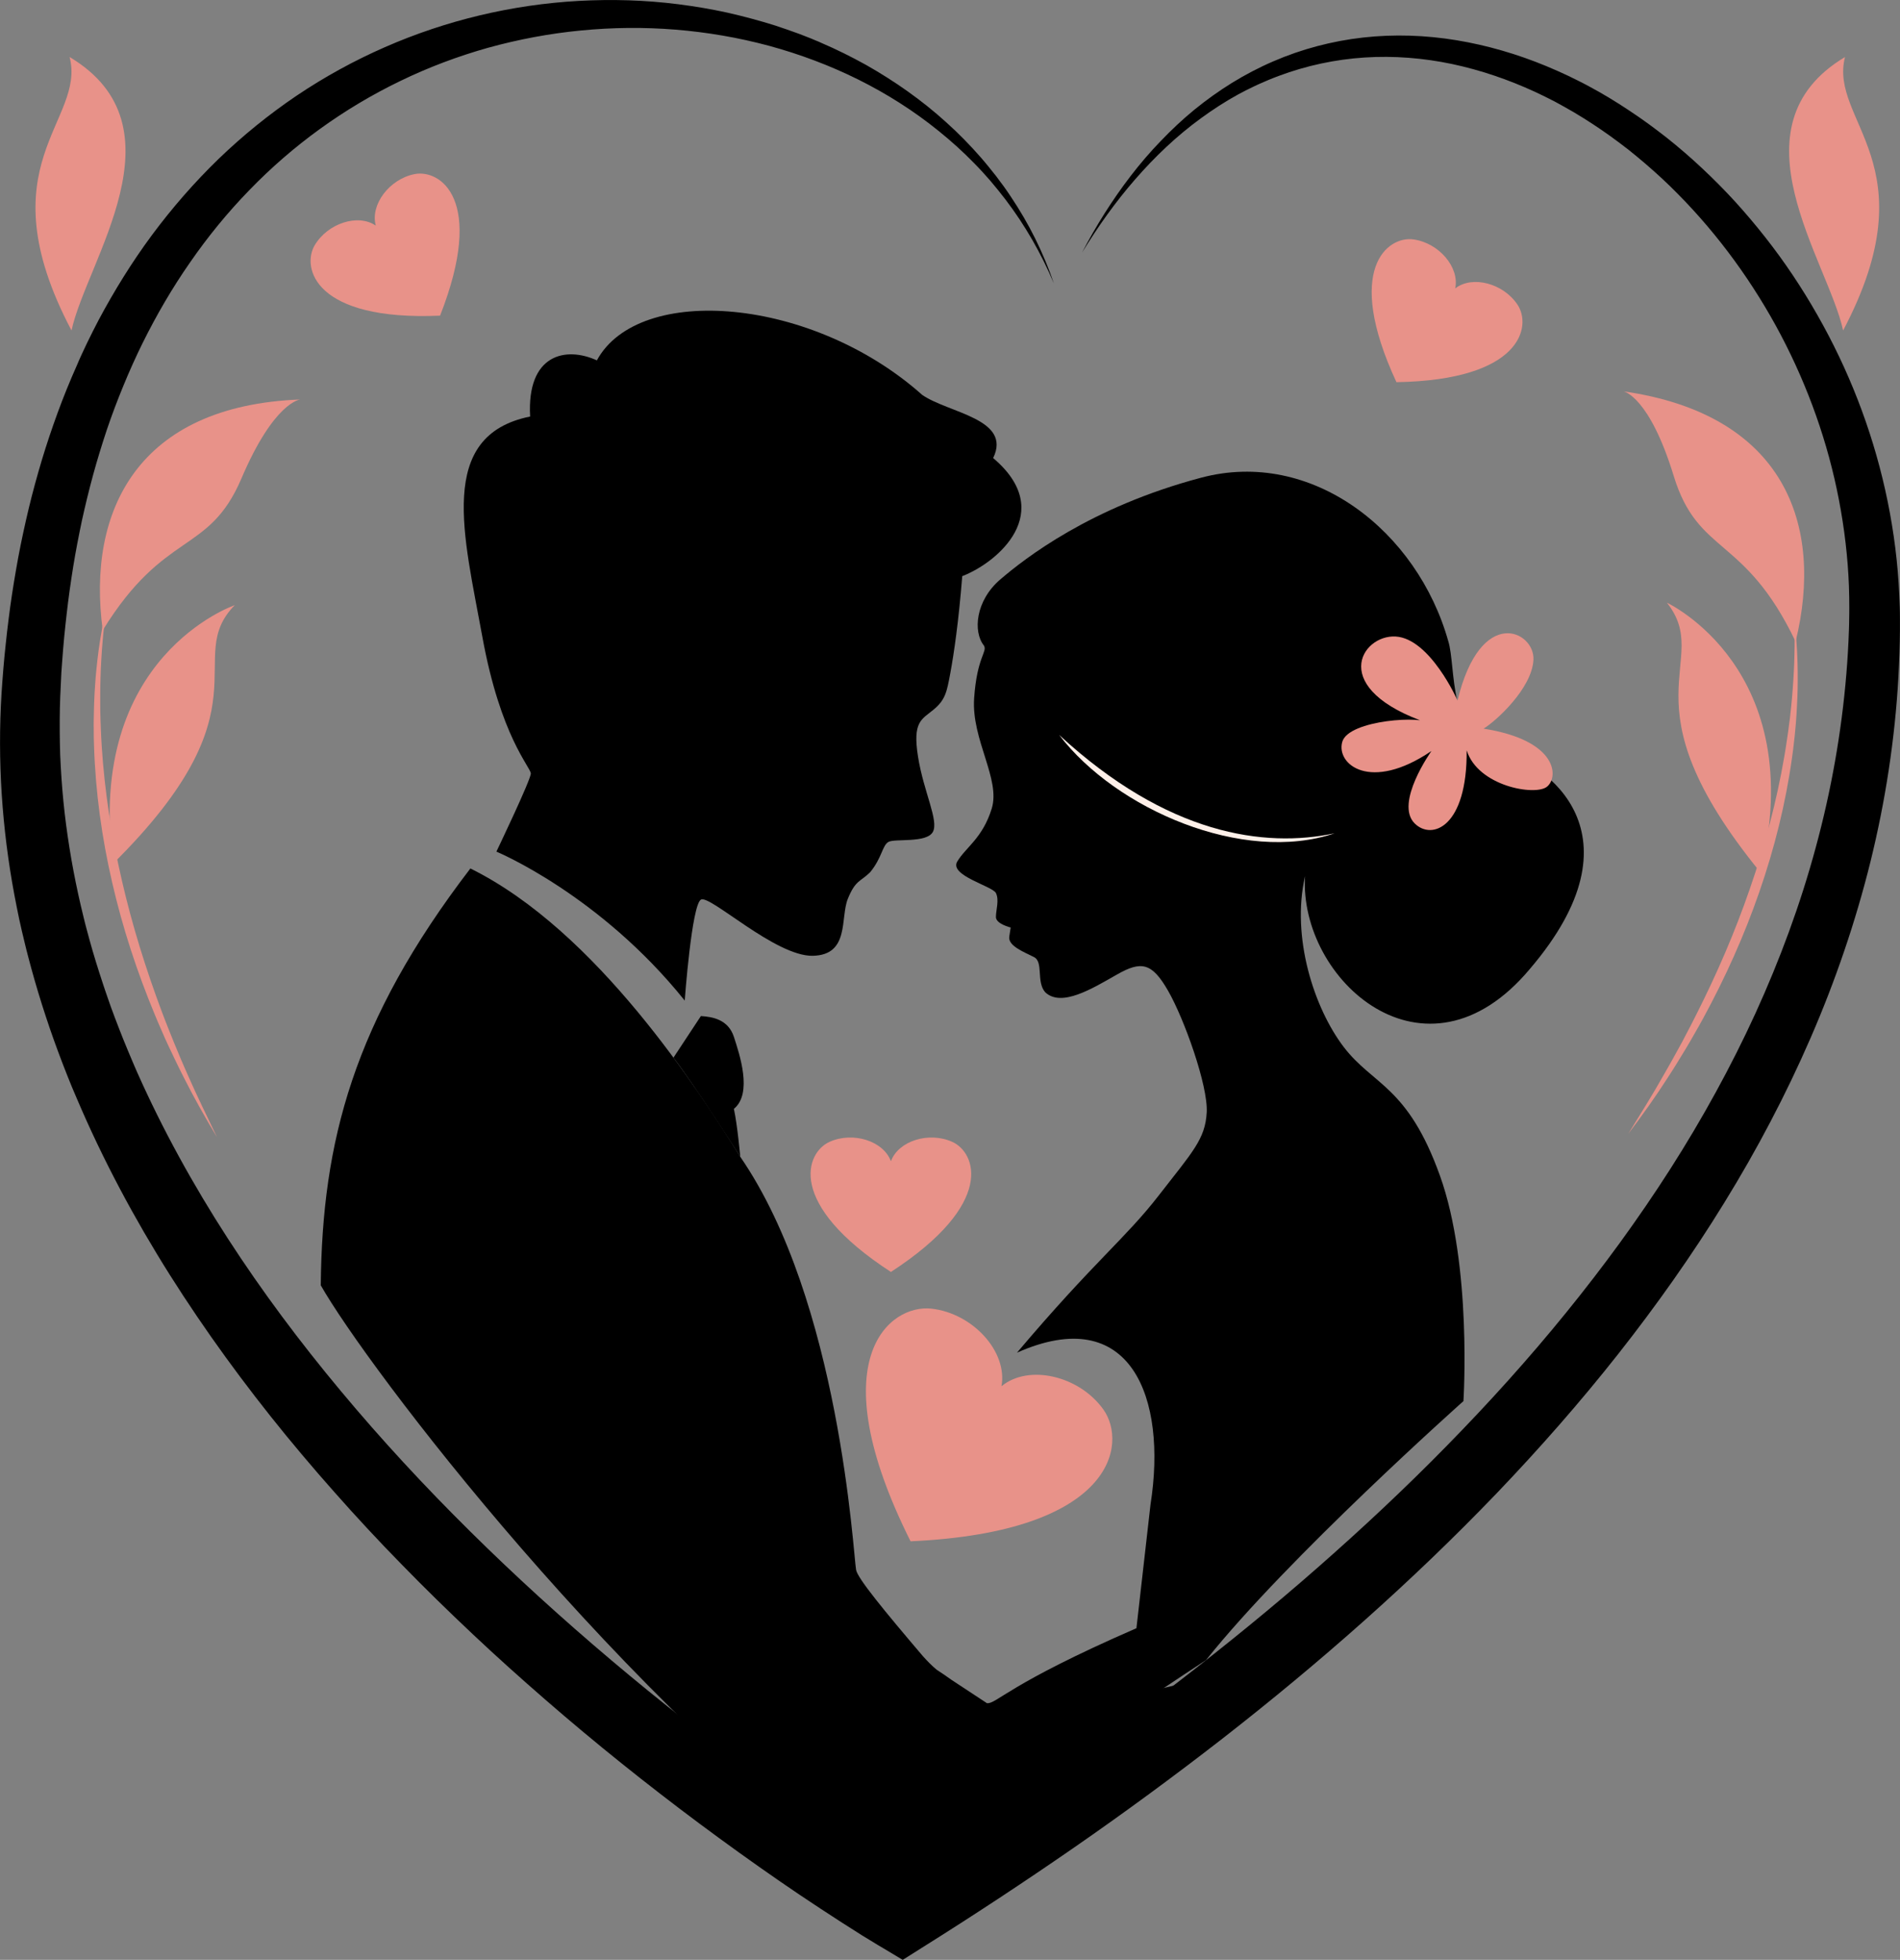 <?xml version="1.0" encoding="utf-8"?>
<!-- Generator: Adobe Illustrator 16.0.0, SVG Export Plug-In . SVG Version: 6.00 Build 0)  -->
<!DOCTYPE svg PUBLIC "-//W3C//DTD SVG 1.1//EN" "http://www.w3.org/Graphics/SVG/1.1/DTD/svg11.dtd">
<svg version="1.1" id="Calque_1" xmlns="http://www.w3.org/2000/svg" xmlns:xlink="http://www.w3.org/1999/xlink" x="0px" y="0px"
	 width="31.034px" height="32px" viewBox="0 0 31.034 32" enable-background="new 0 0 31.034 32" xml:space="preserve">
<rect x="0" y="0" width="31.034" height="32" fill="#808080" stroke="none"/>
<g>
	<path d="M17.675,4.122c0.229-0.438,0.493-0.859,0.797-1.254c0.152-0.197,0.314-0.387,0.487-0.565
		c0.173-0.181,0.356-0.353,0.55-0.512c0.194-0.158,0.399-0.305,0.614-0.438c0.215-0.132,0.439-0.25,0.672-0.35
		c0.465-0.202,0.963-0.333,1.469-0.39c0.508-0.057,1.022-0.039,1.526,0.044c0.504,0.083,0.997,0.228,1.468,0.423
		c0.119,0.049,0.234,0.101,0.35,0.155c0.115,0.056,0.229,0.111,0.341,0.172c0.225,0.12,0.443,0.252,0.656,0.394
		c0.106,0.069,0.211,0.143,0.314,0.217c0.102,0.075,0.204,0.151,0.304,0.23c0.2,0.159,0.393,0.325,0.579,0.5
		c0.186,0.174,0.365,0.354,0.537,0.542c0.171,0.188,0.336,0.383,0.494,0.584c0.315,0.4,0.599,0.825,0.852,1.27
		c0.506,0.887,0.883,1.852,1.107,2.854c0.112,0.501,0.187,1.012,0.22,1.525C31.02,9.652,31.026,9.78,31.03,9.91
		c0.001,0.063,0.004,0.128,0.003,0.193c0,0.063,0.001,0.129,0,0.191c-0.002,0.254-0.011,0.509-0.025,0.761
		c-0.057,1.014-0.212,2.022-0.455,3.009c-0.244,0.985-0.574,1.95-0.978,2.88c-0.202,0.465-0.421,0.922-0.656,1.369
		c-0.235,0.449-0.486,0.888-0.751,1.318c-0.529,0.861-1.114,1.686-1.737,2.477c-0.624,0.791-1.29,1.548-1.984,2.273
		c-1.391,1.449-2.9,2.775-4.478,4.005c-0.789,0.613-1.595,1.205-2.415,1.773c-0.821,0.568-1.655,1.117-2.5,1.646L14.745,32
		l-0.311-0.186l-0.093-0.055l-0.087-0.053l-0.174-0.106c-0.115-0.072-0.229-0.146-0.343-0.218c-0.227-0.146-0.451-0.294-0.674-0.443
		c-0.446-0.301-0.884-0.61-1.317-0.927c-0.433-0.316-0.86-0.641-1.282-0.973s-0.837-0.672-1.246-1.02
		c-0.409-0.349-0.812-0.704-1.207-1.067c-0.395-0.365-0.783-0.736-1.163-1.117c-0.189-0.19-0.378-0.383-0.564-0.577
		c-0.186-0.194-0.369-0.393-0.55-0.591c-0.181-0.2-0.359-0.402-0.536-0.605c-0.177-0.205-0.35-0.41-0.521-0.618
		c-0.684-0.836-1.324-1.711-1.903-2.628c-0.145-0.229-0.285-0.462-0.421-0.695c-0.136-0.235-0.269-0.473-0.396-0.714
		c-0.254-0.479-0.49-0.972-0.704-1.475c-0.027-0.063-0.054-0.125-0.08-0.188l-0.076-0.188c-0.05-0.128-0.1-0.254-0.147-0.383
		c-0.048-0.127-0.093-0.257-0.138-0.386l-0.065-0.194c-0.022-0.065-0.042-0.131-0.063-0.195c-0.082-0.261-0.158-0.524-0.227-0.79
		c-0.018-0.064-0.033-0.132-0.05-0.199c-0.016-0.066-0.033-0.133-0.048-0.2l-0.045-0.2l-0.041-0.201
		c-0.217-1.076-0.309-2.18-0.259-3.277c0.007-0.138,0.014-0.276,0.025-0.41c0.005-0.068,0.01-0.135,0.016-0.203l0.018-0.202
		c0.006-0.068,0.014-0.135,0.021-0.203l0.022-0.202c0.017-0.135,0.032-0.271,0.051-0.404c0.037-0.269,0.082-0.537,0.131-0.806
		c0.05-0.267,0.108-0.533,0.171-0.798c0.064-0.266,0.136-0.529,0.214-0.79c0.079-0.262,0.166-0.521,0.26-0.778
		c0.094-0.256,0.197-0.51,0.309-0.761C1.305,5.847,1.363,5.724,1.422,5.6l0.091-0.184c0.031-0.063,0.063-0.123,0.095-0.185
		C1.865,4.748,2.155,4.28,2.482,3.838c0.327-0.44,0.69-0.857,1.085-1.24c0.395-0.381,0.824-0.729,1.278-1.036
		C5.302,1.255,5.784,0.99,6.285,0.771c1.003-0.44,2.082-0.696,3.167-0.756c0.543-0.03,1.087-0.014,1.625,0.054
		c0.269,0.034,0.536,0.079,0.801,0.137c0.265,0.06,0.526,0.13,0.784,0.211c0.128,0.042,0.256,0.087,0.383,0.133
		c0.063,0.024,0.125,0.049,0.188,0.073l0.093,0.039l0.047,0.019l0.046,0.021c0.248,0.106,0.49,0.227,0.725,0.357
		c0.234,0.133,0.462,0.276,0.682,0.433s0.429,0.323,0.628,0.504c0.2,0.179,0.388,0.371,0.563,0.571
		c0.089,0.102,0.172,0.206,0.255,0.311l0.06,0.081c0.02,0.026,0.041,0.053,0.06,0.08c0.039,0.056,0.078,0.109,0.114,0.165
		c0.149,0.222,0.284,0.452,0.402,0.69c0.117,0.237,0.221,0.483,0.306,0.734c-0.206-0.488-0.47-0.949-0.789-1.368
		c-0.079-0.104-0.162-0.205-0.247-0.306c-0.086-0.099-0.174-0.196-0.266-0.289c-0.183-0.188-0.377-0.363-0.581-0.527
		c-0.406-0.329-0.849-0.609-1.314-0.84c-0.466-0.231-0.955-0.414-1.455-0.55c-0.25-0.067-0.503-0.123-0.759-0.167
		s-0.512-0.076-0.77-0.097c-0.516-0.042-1.033-0.036-1.546,0.014C8.976,0.547,8.469,0.643,7.975,0.779
		C7.48,0.918,6.999,1.099,6.539,1.322C5.617,1.767,4.78,2.373,4.072,3.105c-0.355,0.365-0.678,0.76-0.968,1.18
		C2.813,4.702,2.556,5.144,2.329,5.602C2.217,5.829,2.112,6.063,2.015,6.299s-0.188,0.476-0.27,0.718
		C1.664,7.261,1.589,7.505,1.521,7.753C1.454,7.999,1.393,8.249,1.338,8.5C1.285,8.751,1.236,9.004,1.195,9.257
		c-0.041,0.255-0.077,0.51-0.106,0.766c-0.016,0.128-0.027,0.256-0.041,0.384l-0.017,0.192c-0.005,0.064-0.011,0.129-0.015,0.193
		l-0.014,0.193C1,11.05,0.997,11.113,0.993,11.179c-0.008,0.13-0.011,0.256-0.015,0.383c-0.005,0.255-0.003,0.509,0.005,0.764
		c0.011,0.255,0.028,0.508,0.053,0.762c0.025,0.254,0.059,0.507,0.099,0.758c0.04,0.252,0.088,0.502,0.142,0.751l0.042,0.187
		l0.045,0.187c0.014,0.063,0.031,0.123,0.047,0.186c0.016,0.062,0.032,0.123,0.05,0.185c0.067,0.246,0.144,0.49,0.224,0.732
		c0.021,0.062,0.04,0.122,0.062,0.183l0.063,0.181c0.045,0.12,0.088,0.24,0.136,0.36c0.045,0.119,0.094,0.236,0.143,0.355
		l0.075,0.178c0.024,0.059,0.051,0.117,0.076,0.176c0.417,0.938,0.917,1.842,1.478,2.71c0.561,0.867,1.183,1.698,1.848,2.494
		c0.665,0.798,1.373,1.561,2.113,2.293c0.741,0.733,1.514,1.435,2.311,2.108c0.398,0.336,0.804,0.667,1.214,0.987
		c0.411,0.323,0.827,0.639,1.25,0.946c0.421,0.308,0.85,0.607,1.281,0.898c0.216,0.147,0.433,0.29,0.652,0.432
		c0.109,0.069,0.219,0.14,0.328,0.208l0.164,0.102l0.082,0.049l0.078,0.047l-0.621,0.009c0.831-0.519,1.652-1.054,2.458-1.607
		c0.805-0.556,1.598-1.129,2.372-1.724c0.774-0.597,1.532-1.213,2.264-1.855c0.733-0.643,1.445-1.308,2.125-2.003
		c0.681-0.694,1.333-1.416,1.943-2.168c0.306-0.376,0.602-0.761,0.886-1.151c0.284-0.392,0.558-0.791,0.818-1.198
		s0.507-0.823,0.739-1.246s0.449-0.853,0.649-1.29c0.4-0.876,0.735-1.782,0.986-2.711c0.252-0.927,0.421-1.877,0.5-2.835
		c0.02-0.24,0.034-0.48,0.042-0.721c0.003-0.062,0.003-0.12,0.004-0.179c0.002-0.059,0.001-0.118,0.002-0.177
		c0-0.118-0.002-0.237-0.006-0.354c-0.018-0.474-0.074-0.945-0.164-1.412c-0.179-0.933-0.502-1.84-0.947-2.687
		c-0.446-0.845-1.014-1.63-1.689-2.311c-0.168-0.171-0.344-0.333-0.526-0.489c-0.091-0.078-0.183-0.154-0.277-0.229
		c-0.095-0.072-0.19-0.146-0.288-0.216c-0.194-0.139-0.395-0.271-0.601-0.393c-0.103-0.061-0.208-0.118-0.314-0.176
		c-0.106-0.054-0.212-0.108-0.321-0.158c-0.434-0.2-0.89-0.356-1.357-0.455c-0.468-0.098-0.948-0.137-1.427-0.106
		c-0.477,0.031-0.952,0.132-1.403,0.301c-0.028,0.01-0.056,0.021-0.084,0.032c-0.028,0.012-0.056,0.022-0.084,0.034
		c-0.055,0.024-0.111,0.047-0.166,0.072l-0.083,0.039l-0.081,0.04l-0.041,0.02l-0.04,0.021l-0.08,0.042
		c-0.213,0.117-0.417,0.249-0.614,0.393c-0.394,0.287-0.75,0.626-1.073,0.997C18.22,3.297,17.933,3.7,17.675,4.122z"/>
	<path d="M11.184,16.337c-1.389-1.732-3.076-2.432-3.076-2.432S8.67,12.734,8.67,12.63c0-0.103-0.494-0.596-0.792-2.236
		S7.121,7.111,8.659,6.801C8.602,5.779,9.244,5.653,9.749,5.884c0.688-1.263,3.521-1.033,5.313,0.563
		c0.425,0.297,1.47,0.389,1.16,1.032c1.044,0.884,0.068,1.709-0.505,1.928c-0.058,0.735-0.137,1.274-0.195,1.584
		c-0.057,0.31-0.081,0.436-0.275,0.597c-0.195,0.161-0.344,0.194-0.252,0.769c0.091,0.574,0.344,1.045,0.241,1.228
		c-0.104,0.184-0.62,0.104-0.723,0.161c-0.103,0.057-0.103,0.253-0.298,0.493c-0.161,0.161-0.241,0.126-0.367,0.437
		c-0.126,0.309,0.034,0.918-0.574,0.93c-0.608,0.011-1.676-0.999-1.824-0.918C11.298,14.766,11.184,16.337,11.184,16.337z"/>
	<g>
		<path d="M11,17.269l0.448-0.679c0.195,0.012,0.447,0.058,0.539,0.339c0.091,0.281,0.31,0.924,0,1.176
			c0.058,0.264,0.104,0.781,0.104,0.781S11.353,17.73,11,17.269z"/>
		<path d="M24.461,12.252c-0.814-0.207-0.677-1.365-0.804-1.778c-0.504-1.802-2.227-3.156-4.039-2.674
			c-1.813,0.481-2.88,1.319-3.282,1.663c-0.401,0.345-0.447,0.85-0.264,1.079c0.058,0.104-0.115,0.184-0.161,0.862
			c-0.045,0.676,0.437,1.318,0.287,1.8c-0.149,0.482-0.425,0.632-0.562,0.862c-0.138,0.228,0.574,0.401,0.631,0.515
			c0.057,0.116,0,0.275,0,0.392c0,0.113,0.241,0.171,0.241,0.171s0,0-0.023,0.15c-0.023,0.149,0.241,0.251,0.402,0.332
			c0.161,0.08,0.035,0.401,0.184,0.574c0.264,0.252,0.769-0.058,1.171-0.287c0.401-0.229,0.573-0.195,0.837,0.264
			c0.264,0.46,0.654,1.549,0.631,1.985s-0.229,0.643-0.781,1.354c-0.551,0.711-1.056,1.078-2.318,2.57
			c1.859-0.826,2.456,0.734,2.181,2.479l-0.23,2.02c-2.111,0.918-2.284,1.24-2.442,1.224c0,0-0.339-0.224-0.579-0.381
			c-0.08-0.058-0.163-0.114-0.243-0.166c-0.074-0.061-0.156-0.145-0.225-0.222c-0.624-0.733-1.065-1.268-1.09-1.407
			c-0.046-0.252-0.264-4.383-1.893-6.747c-0.677-1.079-2.342-3.686-4.407-4.706c-1.917,2.502-2.421,4.465-2.444,6.806
			c0.734,1.297,4.912,6.84,9.284,9.961l0,0c0,0,1.078-1.021,2.294-1.848c0,0,0.987-0.754,2.881-1.993
			c1.334-1.675,4.205-4.229,4.205-4.229s0.144-2.214-0.384-3.682c-0.528-1.47-1.09-1.47-1.572-2.101
			c-0.482-0.632-0.86-1.79-0.631-2.788c-0.103,1.687,1.962,3.558,3.672,1.515C26.87,13.618,25.276,12.46,24.461,12.252z"/>
	</g>
	<path fill="#E89289" d="M23.347,11.815c-1.675-0.562-1.113-1.456-0.55-1.422s1.01,1.044,1.01,1.044
		c0.377-1.562,1.262-1.136,1.24-0.665c-0.023,0.47-0.62,1.009-0.815,1.125c1.228,0.194,1.228,0.803,1.032,0.951
		c-0.195,0.15-1.124-0.011-1.308-0.597c0.011,1.252-0.567,1.475-0.85,1.193c-0.332-0.332,0.275-1.182,0.275-1.182
		c-0.998,0.678-1.561,0.218-1.457-0.149C22.028,11.748,23.279,11.679,23.347,11.815z"/>
	<defs>
		<filter id="Adobe_OpacityMaskFilter" filterUnits="userSpaceOnUse" x="17.3" y="12" width="4.499" height="1.75">
			<feFlood  style="flood-color:white;flood-opacity:1" result="back"/>
			<feBlend  in="SourceGraphic" in2="back" mode="normal"/>
		</filter>
	</defs>
	<mask maskUnits="userSpaceOnUse" x="17.3" y="12" width="4.499" height="1.75" id="SVGID_1_">
		<g filter="url(#Adobe_OpacityMaskFilter)">
			<defs>
				<filter id="Adobe_OpacityMaskFilter_1_" filterUnits="userSpaceOnUse" x="17.3" y="12" width="4.499" height="1.75">
					<feFlood  style="flood-color:white;flood-opacity:1" result="back"/>
					<feBlend  in="SourceGraphic" in2="back" mode="normal"/>
				</filter>
			</defs>
			<mask maskUnits="userSpaceOnUse" x="17.3" y="12" width="4.499" height="1.75" id="SVGID_1_">
			</mask>
			<radialGradient id="SVGID_2_" cx="19.017" cy="13.291" r="2.198" gradientUnits="userSpaceOnUse">
				<stop  offset="0" style="stop-color:#FFFFFF"/>
				<stop  offset="1" style="stop-color:#000000"/>
			</radialGradient>
			<path mask="url(#SVGID_1_)" fill="url(#SVGID_2_)" d="M17.3,12c1.768,1.63,3.351,1.849,4.499,1.606
				C20.307,14.111,18.229,13.217,17.3,12z"/>
		</g>
	</mask>
	<path fill="#FFF0E9" d="M17.3,12c1.768,1.63,3.351,1.849,4.499,1.606C20.307,14.111,18.229,13.217,17.3,12z"/>
	<g>
		<path fill="#E89289" d="M1.168,5.396c0.247-1.139,1.873-3.327-0.031-4.465C1.409,1.983-0.267,2.676,1.168,5.396z"/>
		<path fill="#E89289" d="M30.105,5.396c-0.247-1.139-1.873-3.327,0.031-4.465C29.865,1.983,31.54,2.676,30.105,5.396z"/>
		<path fill="#E89289" d="M3.545,18.569c-0.193-0.321-0.378-0.647-0.546-0.983c-0.086-0.166-0.165-0.337-0.246-0.506
			c-0.021-0.043-0.04-0.086-0.059-0.128l-0.056-0.129c-0.038-0.087-0.076-0.173-0.111-0.26c-0.288-0.694-0.524-1.411-0.693-2.146
			c-0.17-0.732-0.274-1.482-0.298-2.235l-0.004-0.141c-0.001-0.046,0-0.095-0.001-0.141c0-0.048-0.002-0.095,0-0.142l0.003-0.141
			c0-0.048,0.003-0.094,0.004-0.142c0.002-0.047,0.003-0.094,0.006-0.141c0.006-0.094,0.011-0.188,0.019-0.281
			c0.017-0.188,0.037-0.373,0.066-0.56c0.006-0.046,0.015-0.093,0.023-0.139c0.007-0.046,0.016-0.092,0.024-0.139
			c0.018-0.093,0.038-0.184,0.059-0.275c-0.012,0.093-0.024,0.187-0.034,0.279c-0.011,0.093-0.02,0.185-0.027,0.278l-0.011,0.141
			L1.654,10.78c-0.005,0.093-0.01,0.187-0.012,0.28c-0.004,0.094-0.004,0.187-0.005,0.28c0,0.046,0,0.093,0,0.139
			c0,0.047,0,0.094,0.001,0.14c0.003,0.094,0.004,0.187,0.009,0.279c0.002,0.046,0.004,0.093,0.006,0.139l0.008,0.14
			c0.047,0.743,0.163,1.48,0.331,2.205c0.167,0.725,0.389,1.438,0.651,2.136c0.032,0.088,0.067,0.174,0.101,0.261l0.052,0.13
			c0.018,0.043,0.034,0.086,0.052,0.129l0.108,0.259c0.035,0.087,0.076,0.171,0.112,0.257C3.218,17.896,3.383,18.23,3.545,18.569z"
			/>
		<path fill="#E89289" d="M4.904,6.523c-2.648,0.099-3.49,1.812-3.226,3.768c1.017-1.649,1.73-1.224,2.266-2.48
			C4.48,6.555,4.904,6.523,4.904,6.523z"/>
		<path fill="#E89289" d="M1.847,14.101c-0.452-3.389,1.987-4.22,1.987-4.22C2.966,10.769,4.442,11.533,1.847,14.101z"/>
		<path fill="#E89289" d="M26.596,18.512c0.227-0.3,0.445-0.604,0.647-0.92c0.103-0.156,0.2-0.318,0.298-0.479
			c0.024-0.039,0.048-0.079,0.071-0.12l0.07-0.123c0.047-0.081,0.094-0.163,0.138-0.245c0.359-0.66,0.67-1.349,0.916-2.061
			c0.247-0.711,0.43-1.445,0.534-2.19l0.019-0.14c0.006-0.047,0.011-0.094,0.016-0.141c0.005-0.047,0.012-0.094,0.015-0.14
			l0.013-0.142c0.004-0.046,0.007-0.094,0.01-0.14c0.003-0.048,0.006-0.094,0.008-0.142c0.004-0.094,0.01-0.188,0.011-0.281
			c0.003-0.188,0.002-0.377-0.007-0.563c-0.001-0.046-0.005-0.094-0.008-0.14c-0.002-0.048-0.006-0.094-0.009-0.142
			c-0.008-0.093-0.018-0.187-0.03-0.279c0.002,0.093,0.005,0.187,0.005,0.28c0,0.094,0,0.188-0.003,0.28l-0.004,0.142l-0.006,0.139
			c-0.006,0.094-0.01,0.188-0.018,0.28c-0.006,0.092-0.015,0.185-0.024,0.277c-0.004,0.046-0.01,0.093-0.015,0.139
			c-0.005,0.047-0.009,0.093-0.017,0.14c-0.012,0.092-0.023,0.185-0.038,0.275c-0.007,0.047-0.013,0.093-0.021,0.14l-0.023,0.137
			c-0.125,0.734-0.318,1.455-0.562,2.157c-0.242,0.704-0.538,1.389-0.875,2.055c-0.04,0.083-0.085,0.166-0.127,0.248l-0.065,0.124
			c-0.021,0.042-0.042,0.082-0.066,0.124l-0.135,0.245c-0.044,0.082-0.093,0.161-0.139,0.244
			C26.993,17.876,26.792,18.192,26.596,18.512z"/>
		<path fill="#E89289" d="M26.519,6.39c2.624,0.377,3.279,2.171,2.81,4.086c-0.836-1.747-1.591-1.398-1.991-2.705
			C26.938,6.466,26.519,6.39,26.519,6.39z"/>
		<path fill="#E89289" d="M28.757,14.247c0.808-3.321-1.53-4.406-1.53-4.406C27.998,10.815,26.448,11.42,28.757,14.247z"/>
	</g>
	<path fill="#E89289" d="M15.554,18.644c-0.383-0.173-0.882-0.015-1.002,0.317c-0.121-0.332-0.62-0.49-1.003-0.317
		c-0.384,0.172-0.719,1.006,1.003,2.124C16.273,19.649,15.938,18.815,15.554,18.644z"/>
	<path fill="#E89289" d="M6.77,2.843C6.358,2.925,6.044,3.344,6.138,3.684c-0.291-0.2-0.788-0.038-1,0.324
		c-0.211,0.363-0.001,1.235,2.05,1.146C7.939,3.243,7.182,2.76,6.77,2.843z"/>
	<path fill="#E89289" d="M24.786,4.974c-0.233-0.35-0.739-0.481-1.017-0.265c0.073-0.345-0.266-0.742-0.682-0.8
		c-0.416-0.059-1.142,0.47-0.278,2.331C24.862,6.206,25.02,5.322,24.786,4.974z"/>
	<path fill="#E89289" d="M18.023,23.015c-0.396-0.556-1.224-0.745-1.665-0.381c0.103-0.563-0.467-1.192-1.146-1.267
		c-0.679-0.074-1.832,0.818-0.339,3.799C18.204,25.014,18.418,23.571,18.023,23.015z"/>
	<path d="M14.523,30.946c3.075-1.4,5.175-3.546,5.175-3.546l-1.53,0.355l-2.614,1.417l-1.031,0.579V30.946z"/>
</g>
</svg>
